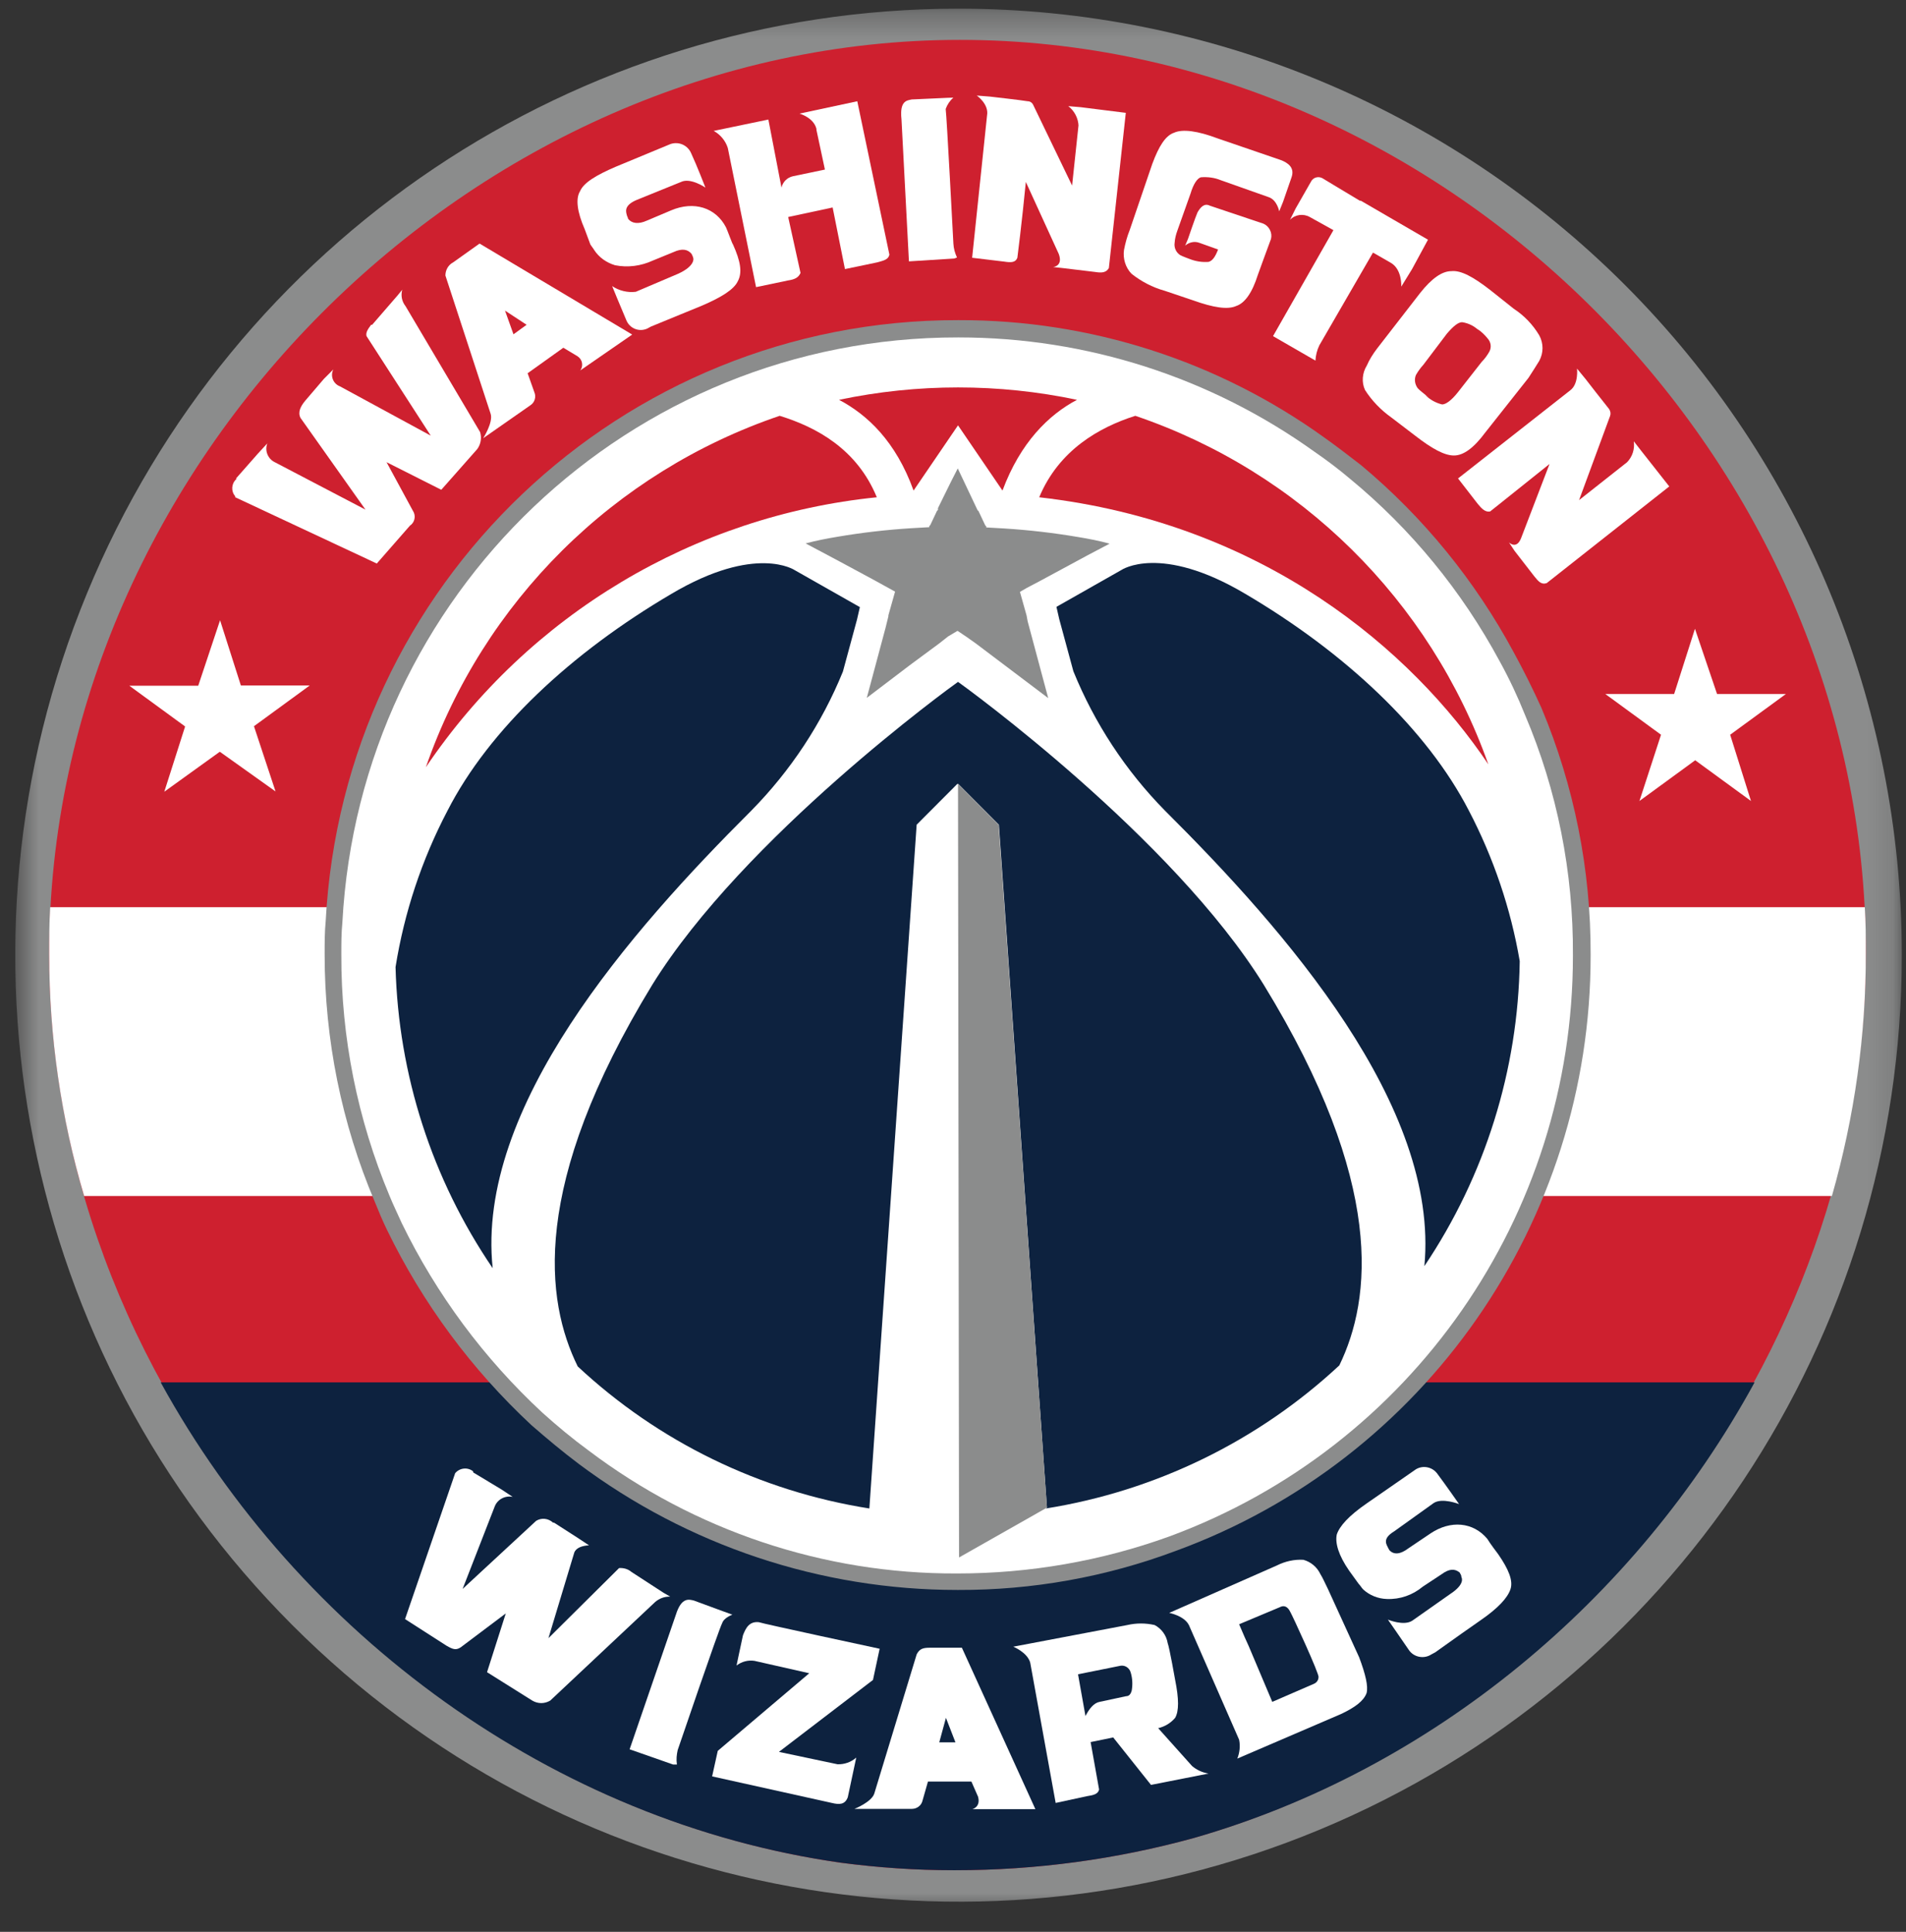 <svg width="74" height="75" viewBox="0 0 74 75" fill="none" xmlns="http://www.w3.org/2000/svg">
<rect x="0" y="0" width="74" height="75" fill="#333333" stroke="none"/>
<g clip-path="url(#clip0_784_267)">
<mask id="mask0_784_267" style="mask-type:luminance" maskUnits="userSpaceOnUse" x="0" y="0" width="74" height="75">
<path d="M73.867 0.297H0.593V74.22H73.867V0.297Z" fill="white"/>
</mask>
<g mask="url(#mask0_784_267)">
<path d="M37.195 0.337C22.38 0.337 9.032 9.306 3.376 23.039C-2.291 36.773 0.852 52.578 11.337 63.079C21.812 73.579 37.564 76.722 51.251 71.026C64.928 65.331 73.847 51.928 73.837 37.063C73.837 27.314 69.976 17.964 63.103 11.078C56.229 4.191 46.911 0.327 37.195 0.337Z" fill="#8B8C8C"/>
</g>
<path d="M72.44 36.953C72.44 17.904 56.249 1.548 37.265 1.548C18.33 1.548 1.91 18.015 1.91 37.023C1.91 54.49 15.726 69.886 32.646 72.318C34.092 72.508 35.549 72.608 37.005 72.608H37.075C40.208 72.608 43.32 72.188 46.343 71.357C61.118 67.093 72.44 52.829 72.44 36.953Z" fill="#CE202F"/>
<path d="M72.4 35.221H1.949C1.91 35.842 1.91 36.432 1.91 37.063C1.91 40.236 2.368 43.399 3.266 46.432H71.124C72.001 43.359 72.45 40.176 72.44 36.983C72.44 36.402 72.44 35.812 72.4 35.221Z" fill="white"/>
<path d="M32.656 72.318C34.102 72.508 35.559 72.608 37.015 72.608H37.085C40.218 72.608 43.33 72.188 46.353 71.357C55.591 68.714 63.502 62.128 68.121 53.669H6.239C11.616 63.459 21.473 70.736 32.656 72.318Z" fill="#0D223F"/>
<path d="M37.015 9.456C37.015 9.456 36.756 4.491 36.716 4.231C36.776 4.061 36.876 3.911 37.015 3.791C36.836 3.791 36.138 3.831 35.399 3.861C35.22 3.901 34.92 3.901 35 4.631L35.289 10.147L37.045 10.037L37.155 9.997C37.075 9.826 37.025 9.646 37.015 9.456Z" fill="white"/>
<path d="M54.823 10.447L55.441 9.306L52.837 7.794H52.797L51.331 6.913C51.171 6.833 50.972 6.893 50.892 7.064C50.852 7.134 50.303 8.095 50.303 8.095L50.084 8.535C50.283 8.325 50.603 8.285 50.852 8.425L51.77 8.935L49.425 13.05L51.072 14C51.082 13.8 51.131 13.6 51.221 13.41C51.221 13.41 52.538 11.128 53.306 9.806L54.005 10.207C54.444 10.467 54.404 11.128 54.404 11.128L54.823 10.447Z" fill="white"/>
<path d="M49.725 6.213L47.271 5.372C46.502 5.082 45.914 5.002 45.585 5.152C45.255 5.262 44.996 5.662 44.737 6.363L43.859 8.936C43.759 9.186 43.689 9.446 43.639 9.706C43.59 10.037 43.699 10.387 43.929 10.627C44.308 10.928 44.747 11.158 45.216 11.288L46.313 11.658C47.121 11.948 47.67 12.029 47.999 11.878C48.328 11.768 48.617 11.368 48.837 10.667C48.837 10.667 49.276 9.456 49.346 9.276C49.406 9.036 49.276 8.785 49.056 8.685L46.971 7.985C46.752 7.874 46.602 8.055 46.493 8.245C46.423 8.395 46.123 9.276 46.123 9.276L46.014 9.536C46.163 9.406 46.373 9.356 46.562 9.426L47.291 9.686C47.181 9.977 47.071 10.127 46.922 10.167C46.672 10.187 46.423 10.147 46.193 10.057C46.193 10.057 45.894 9.947 45.824 9.906C45.665 9.806 45.575 9.616 45.605 9.426C45.615 9.266 45.655 9.106 45.714 8.946L46.223 7.514C46.333 7.144 46.483 6.924 46.622 6.883C46.882 6.863 47.151 6.894 47.39 6.994L49.256 7.654C49.585 7.764 49.665 8.205 49.665 8.205L49.815 7.834L50.144 6.883C50.273 6.513 50.014 6.323 49.725 6.213Z" fill="white"/>
<path d="M31.04 4.411C31.04 4.411 31.588 4.561 31.698 5.002V5.042L32.027 6.583L30.78 6.844C30.561 6.894 30.391 7.064 30.341 7.284L29.832 4.641L27.708 5.082C27.967 5.222 28.166 5.462 28.256 5.742L29.354 11.148L30.601 10.887C30.86 10.848 31 10.777 31.08 10.597L30.601 8.425L32.327 8.055L32.805 10.447L34.052 10.187C34.312 10.117 34.491 10.077 34.531 9.887L33.284 3.931L31.04 4.411Z" fill="white"/>
<path d="M57.526 14.05L56.608 15.222C56.349 15.552 56.13 15.702 55.99 15.702C55.74 15.642 55.511 15.512 55.331 15.332L55.481 15.442C55.262 15.262 55.112 15.152 55.042 15.071C54.932 14.921 54.902 14.731 54.972 14.561C55.052 14.421 55.152 14.281 55.262 14.161L56.179 12.949C56.439 12.649 56.618 12.509 56.768 12.509C57.037 12.549 57.277 12.679 57.466 12.879L57.357 12.769C57.506 12.869 57.646 12.999 57.756 13.139C57.885 13.28 57.915 13.48 57.825 13.65C57.746 13.79 57.646 13.93 57.526 14.05ZM59.761 14.01C59.93 13.7 59.93 13.33 59.761 13.019C59.511 12.599 59.172 12.249 58.773 11.988L57.855 11.258C57.197 10.747 56.718 10.487 56.349 10.527C55.98 10.527 55.581 10.817 55.142 11.368L53.466 13.53C53.306 13.74 53.167 13.96 53.067 14.191C52.887 14.481 52.857 14.841 52.997 15.142C53.266 15.562 53.615 15.922 54.025 16.213L54.942 16.913C55.601 17.424 56.08 17.684 56.449 17.684C56.818 17.684 57.217 17.394 57.656 16.803L59.342 14.671C59.511 14.411 59.651 14.191 59.761 14.01Z" fill="white"/>
<path d="M28.186 8.825C27.787 8.055 26.939 7.794 26.061 8.165L25.114 8.565C24.785 8.715 24.525 8.675 24.386 8.495C24.376 8.455 24.366 8.415 24.346 8.385C24.306 8.235 24.196 7.985 24.715 7.764L26.441 7.064C26.81 6.884 27.388 7.284 27.388 7.284C27.388 7.284 27.059 6.433 26.84 5.963C26.71 5.642 26.361 5.482 26.032 5.592L23.907 6.473C23.139 6.803 22.66 7.094 22.52 7.424C22.34 7.714 22.41 8.235 22.7 8.896L22.919 9.486C22.959 9.556 23.029 9.636 23.069 9.706C23.258 9.997 23.548 10.197 23.877 10.297C24.376 10.397 24.884 10.327 25.343 10.117L26.151 9.786C26.48 9.636 26.7 9.676 26.85 9.856C26.88 9.917 26.91 9.977 26.919 10.037C26.919 10.037 26.989 10.327 26.331 10.627L24.685 11.328C24.366 11.368 24.036 11.288 23.767 11.108C23.767 11.108 24.096 11.918 24.316 12.429C24.445 12.749 24.805 12.899 25.124 12.759L25.273 12.679L26.441 12.199L27.249 11.868C28.017 11.538 28.496 11.238 28.645 10.918C28.825 10.587 28.755 10.147 28.456 9.486C28.436 9.486 28.256 8.976 28.186 8.825Z" fill="white"/>
<path d="M63.721 17.504L63.432 17.133C63.472 17.434 63.382 17.724 63.172 17.944L61.307 19.416L62.514 16.142C62.544 16.052 62.524 15.962 62.474 15.882C62.325 15.702 61.556 14.711 61.556 14.711L61.227 14.31C61.227 14.31 61.297 14.901 60.968 15.151L56.608 18.575L57.376 19.566C57.526 19.746 57.666 19.896 57.855 19.856C57.855 19.856 58.953 18.975 60.16 18.014L59.062 20.877C58.883 21.358 58.584 21.057 58.584 21.057L58.803 21.387L59.571 22.378C59.721 22.559 59.831 22.709 60.05 22.639L64.809 18.885L63.721 17.504Z" fill="white"/>
<path d="M41.953 4.161L41.475 4.121C41.714 4.301 41.864 4.591 41.874 4.892V4.852L41.624 7.204L40.118 4.081C40.078 3.991 39.998 3.931 39.898 3.931C39.679 3.891 38.432 3.75 38.432 3.75L37.923 3.71C37.923 3.71 38.402 4.041 38.322 4.481L37.743 10.007L38.99 10.157C39.25 10.197 39.429 10.197 39.499 10.007C39.499 10.007 39.679 8.605 39.828 7.064L41.105 9.857C41.285 10.337 40.886 10.367 40.886 10.367L41.255 10.407L42.502 10.557C42.761 10.597 42.941 10.597 43.051 10.407L43.709 4.381L41.953 4.161Z" fill="white"/>
<path d="M15.617 11.248L15.437 11.468L14.449 12.609H14.409C14.3 12.759 14.19 12.899 14.23 13.049L16.724 16.913L13.202 15.001C12.933 14.901 12.813 14.591 12.943 14.341L12.574 14.711L11.846 15.562C11.666 15.782 11.556 16.002 11.666 16.223L14.19 19.786L10.668 17.944C10.399 17.814 10.269 17.494 10.379 17.213L10.01 17.614L9.172 18.565V18.605C8.982 18.775 8.963 19.075 9.132 19.265V19.305L14.629 21.878L15.916 20.407C16.085 20.297 16.145 20.076 16.066 19.896L15.008 17.944L17.133 19.015L18.53 17.434C18.669 17.244 18.709 16.993 18.639 16.773L15.746 11.888C15.597 11.698 15.557 11.468 15.617 11.248Z" fill="white"/>
<path d="M19.936 12.979L19.607 12.059L20.445 12.609L19.936 12.979ZM18.619 9.456L17.592 10.187C17.402 10.287 17.293 10.487 17.293 10.697L19.048 16.063C19.158 16.393 18.759 17.014 18.759 17.014L20.595 15.732C20.764 15.622 20.824 15.402 20.744 15.222L20.485 14.491L21.872 13.5L22.42 13.83C22.61 13.95 22.66 14.201 22.53 14.381L24.545 12.989L18.619 9.456Z" fill="white"/>
<path d="M8.544 24.08L9.352 26.613H12.025L9.86 28.194L10.698 30.727L8.534 29.185L6.379 30.737L7.187 28.204L5.022 26.623H7.696L8.544 24.08Z" fill="white"/>
<path d="M65.806 24.411L64.998 26.943H62.325L64.489 28.525L63.651 31.097L65.816 29.516L67.981 31.097L67.173 28.525L69.338 26.943H66.664L65.806 24.411Z" fill="white"/>
<path d="M36.467 67.643L36.726 66.692L37.095 67.643H36.467ZM37.345 63.97H36.098C35.838 63.97 35.699 64.01 35.589 64.23L33.943 69.635C33.833 69.966 33.175 70.226 33.175 70.226H35.409C35.589 70.226 35.758 70.106 35.808 69.936L36.028 69.165H37.714L37.973 69.755C38.083 70.156 37.754 70.236 37.754 70.236H40.198L37.345 63.97Z" fill="white"/>
<path d="M43.899 64.931C43.969 65.161 43.979 65.401 43.939 65.631C43.899 65.781 43.829 65.852 43.719 65.852L42.692 66.072C42.472 66.112 42.293 66.332 42.143 66.622L41.854 65.001L43.5 64.67C43.679 64.64 43.849 64.751 43.899 64.931ZM46.283 68.564L44.966 67.093C45.226 67.033 45.455 66.893 45.625 66.692C45.774 66.432 45.774 65.962 45.625 65.221C45.625 65.221 45.405 63.97 45.335 63.79C45.285 63.489 45.096 63.229 44.827 63.089C44.477 63.009 44.118 63.009 43.769 63.089L39.34 63.93C39.34 63.93 39.888 64.15 39.998 64.55L40.986 69.996L42.193 69.735C42.452 69.695 42.632 69.655 42.672 69.475L42.343 67.633L43.22 67.453L44.687 69.295L46.922 68.855C46.672 68.814 46.463 68.714 46.283 68.564Z" fill="white"/>
<path d="M50.094 62.578C50.164 62.688 51.231 65.001 51.191 65.111C51.191 65.231 51.112 65.331 51.012 65.371L49.396 66.072L48.478 63.9C48.408 63.749 48.258 63.419 48.109 63.059L49.685 62.398C49.835 62.318 49.984 62.348 50.094 62.578ZM51.261 61.107C51.132 60.837 50.892 60.636 50.603 60.556C50.244 60.536 49.895 60.616 49.575 60.776L45.395 62.618C45.395 62.618 45.984 62.728 46.163 63.099L48.109 67.543C48.159 67.793 48.129 68.044 48.039 68.274L52.069 66.542C52.618 66.282 52.947 66.032 53.057 65.731C53.127 65.471 53.017 65.001 52.768 64.34L51.56 61.697C51.411 61.397 51.371 61.287 51.261 61.107Z" fill="white"/>
<path d="M33.893 65.221L34.152 64.01C34.152 64.01 29.533 63.019 29.463 62.979C29.094 62.939 28.955 63.199 28.845 63.489L28.665 64.33L28.596 64.66C28.795 64.51 29.044 64.44 29.294 64.48L31.419 64.961L27.867 67.974L27.648 68.965L32.297 69.996C32.586 70.066 32.806 70.066 32.915 69.775L33.244 68.234C33.045 68.414 32.776 68.504 32.516 68.494L30.242 68.014L33.893 65.221Z" fill="white"/>
<path d="M26.311 67.943C26.311 67.943 27.927 63.199 28.037 63.019C28.107 62.798 28.436 62.688 28.436 62.688C28.256 62.618 27.628 62.398 26.939 62.138C26.76 62.098 26.461 61.987 26.241 62.688L24.445 67.913L26.131 68.504H26.281C26.251 68.304 26.271 68.124 26.311 67.943Z" fill="white"/>
<path d="M26.022 61.987L25.762 61.837L24.515 61.027C24.386 60.916 24.216 60.866 24.036 60.877L21.293 63.599L22.281 60.326C22.35 59.996 22.869 59.996 22.869 59.996L22.43 59.705L21.512 59.115H21.473C21.293 58.945 21.024 58.914 20.814 59.045L17.961 61.687L19.208 58.484C19.318 58.204 19.617 58.054 19.906 58.114L19.467 57.824L18.37 57.163V57.123C18.16 56.953 17.851 56.983 17.672 57.193L15.726 62.858L17.332 63.889C17.592 64.04 17.702 64.07 17.881 63.959L19.637 62.638L18.909 64.92L20.665 66.022C20.884 66.152 21.143 66.152 21.363 66.022L25.433 62.198C25.593 62.058 25.802 61.977 26.022 61.987Z" fill="white"/>
<path d="M57.746 59.746C57.197 59.085 56.319 59.015 55.551 59.525L54.673 60.116C54.384 60.336 54.124 60.376 53.945 60.186L53.905 60.116C53.835 59.966 53.645 59.746 54.124 59.455L55.661 58.354C55.99 58.134 56.648 58.394 56.648 58.394C56.648 58.394 56.139 57.663 55.81 57.223C55.621 56.953 55.252 56.873 54.972 57.043L53.067 58.364C52.368 58.845 52.009 59.245 51.9 59.575C51.83 59.906 51.969 60.386 52.379 60.977L52.748 61.487C52.817 61.557 52.857 61.637 52.927 61.708C53.177 61.938 53.506 62.068 53.845 62.078C54.354 62.098 54.843 61.928 55.242 61.597L55.97 61.117C56.269 60.897 56.479 60.897 56.668 61.047C56.708 61.117 56.738 61.157 56.738 61.227C56.738 61.227 56.918 61.487 56.299 61.888L54.833 62.919C54.503 63.139 53.885 62.879 53.885 62.879C53.885 62.879 54.394 63.609 54.693 64.05C54.883 64.34 55.282 64.42 55.571 64.23L55.721 64.15L56.748 63.419L57.476 62.909C58.175 62.428 58.534 62.028 58.644 61.697C58.753 61.367 58.574 60.927 58.165 60.336C58.155 60.326 57.825 59.886 57.746 59.746Z" fill="white"/>
<path d="M58.773 25.331C57.277 22.549 55.262 20.076 52.837 18.054C52.359 17.684 51.89 17.324 51.411 16.983C47.281 14.01 42.323 12.419 37.235 12.429H37.195C24.126 12.409 13.332 22.679 12.644 35.772C12.604 36.172 12.604 36.613 12.604 37.023V37.063C12.604 40.356 13.262 43.62 14.549 46.652C14.699 47.023 14.848 47.383 15.028 47.754C16.415 50.606 18.31 53.169 20.635 55.331C21.223 55.842 21.842 56.362 22.47 56.833C26.71 60.006 31.868 61.727 37.165 61.727H37.205C40.078 61.737 42.931 61.227 45.635 60.216C55.322 56.682 61.766 47.433 61.756 37.093V37.053C61.766 33.77 61.118 30.517 59.851 27.494C59.521 26.763 59.162 26.042 58.773 25.331Z" fill="#8B8C8C"/>
<path d="M59.212 27.764C58.923 27.043 58.594 26.343 58.224 25.672C56.758 22.949 54.783 20.537 52.398 18.575C51.959 18.205 51.521 17.874 51.042 17.544C47.011 14.651 42.183 13.1 37.225 13.1H37.185C24.465 13.09 13.971 23.069 13.292 35.822C13.252 36.222 13.252 36.633 13.252 37.033V37.073C13.242 40.276 13.881 43.459 15.118 46.412C15.268 46.783 15.447 47.143 15.597 47.483C16.944 50.256 18.799 52.749 21.054 54.841C21.632 55.361 22.221 55.852 22.849 56.312C26.969 59.425 31.987 61.107 37.135 61.087H37.175C39.968 61.087 42.752 60.606 45.385 59.655C54.803 56.192 61.068 47.193 61.068 37.123V37.083C61.088 33.87 60.459 30.697 59.212 27.764Z" fill="white"/>
<path d="M32.726 26.072L33.274 24.05L33.384 23.57L30.86 22.138C30.86 22.138 29.354 21.107 26.062 23.059C22.181 25.341 18.989 28.314 17.372 31.477C16.375 33.379 15.697 35.421 15.357 37.544C15.467 41.728 16.774 45.782 19.128 49.235C18.47 42.989 24.475 36.152 29.164 31.477C30.701 29.916 31.908 28.084 32.726 26.072Z" fill="#0D223F"/>
<path d="M48.338 23.049C45.046 21.098 43.54 22.128 43.54 22.128L41.016 23.56L41.126 24.04L41.674 26.062C42.492 28.074 43.699 29.916 45.226 31.468C49.914 36.132 55.89 42.939 55.301 49.155C57.656 45.652 58.943 41.538 59.003 37.313C58.654 35.272 57.985 33.3 57.027 31.468C55.401 28.315 52.219 25.332 48.338 23.049Z" fill="#0D223F"/>
<path d="M40.347 19.306C49.066 20.297 54.823 25.262 57.785 29.676C55.521 23.3 50.473 18.315 44.078 16.143C42.692 16.583 41.115 17.464 40.347 19.306Z" fill="#CE202F"/>
<path d="M34.042 19.306C33.274 17.434 31.698 16.583 30.271 16.143C23.847 18.325 18.769 23.35 16.534 29.786C20.535 23.86 26.949 20.026 34.042 19.306Z" fill="#CE202F"/>
<path d="M35.469 19.045L37.195 16.513L38.921 19.045C39.619 17.174 40.716 16.102 41.814 15.522C38.771 14.881 35.629 14.881 32.576 15.522C33.673 16.102 34.781 17.134 35.469 19.045Z" fill="#CE202F"/>
<path d="M37.195 26.473C36.935 26.653 28.875 32.499 25.323 38.234C20.565 46.032 21.183 50.516 22.43 53.049C25.573 55.982 29.513 57.894 33.753 58.564L35.589 32.018L37.165 30.437H37.205L38.781 32.018L40.647 58.524L40.607 58.564C44.867 57.884 48.837 55.952 51.999 53.009C53.246 50.436 53.795 45.952 49.066 38.234C45.515 32.499 37.454 26.653 37.195 26.473Z" fill="#0D223F"/>
<path d="M38.771 32.018L37.195 30.436L37.235 60.466L40.607 58.554L40.647 58.514L38.771 32.018Z" fill="#8B8C8C"/>
<path d="M41.844 20.847C40.896 20.687 39.948 20.577 38.991 20.517L38.292 20.477V20.437L38.252 20.397L37.993 19.846L37.953 19.806L37.185 18.185L36.925 18.695L36.417 19.726V19.796L36.377 19.836L36.117 20.387L36.078 20.427V20.467L35.379 20.507C34.422 20.567 33.464 20.677 32.526 20.837C32.107 20.907 31.688 20.987 31.279 21.097L32.596 21.798L33.953 22.529L34.352 22.749L34.751 22.969L34.491 23.89V23.93L34.382 24.371L33.653 27.093L35.339 25.812L36.477 24.971L36.806 24.711L37.175 24.491L37.504 24.711L37.873 24.971L40.697 27.103L39.968 24.381L39.898 24.12L39.858 23.9L39.599 22.979L39.858 22.829L40.407 22.539L42.243 21.548L43.081 21.107C42.682 20.997 42.273 20.917 41.844 20.847Z" fill="#8B8C8C"/>
</g>
<defs>
<clipPath id="clip0_784_267">
<rect width="73.274" height="73.923" fill="white" transform="translate(0.593 0.297)"/>
</clipPath>
</defs>
</svg>
